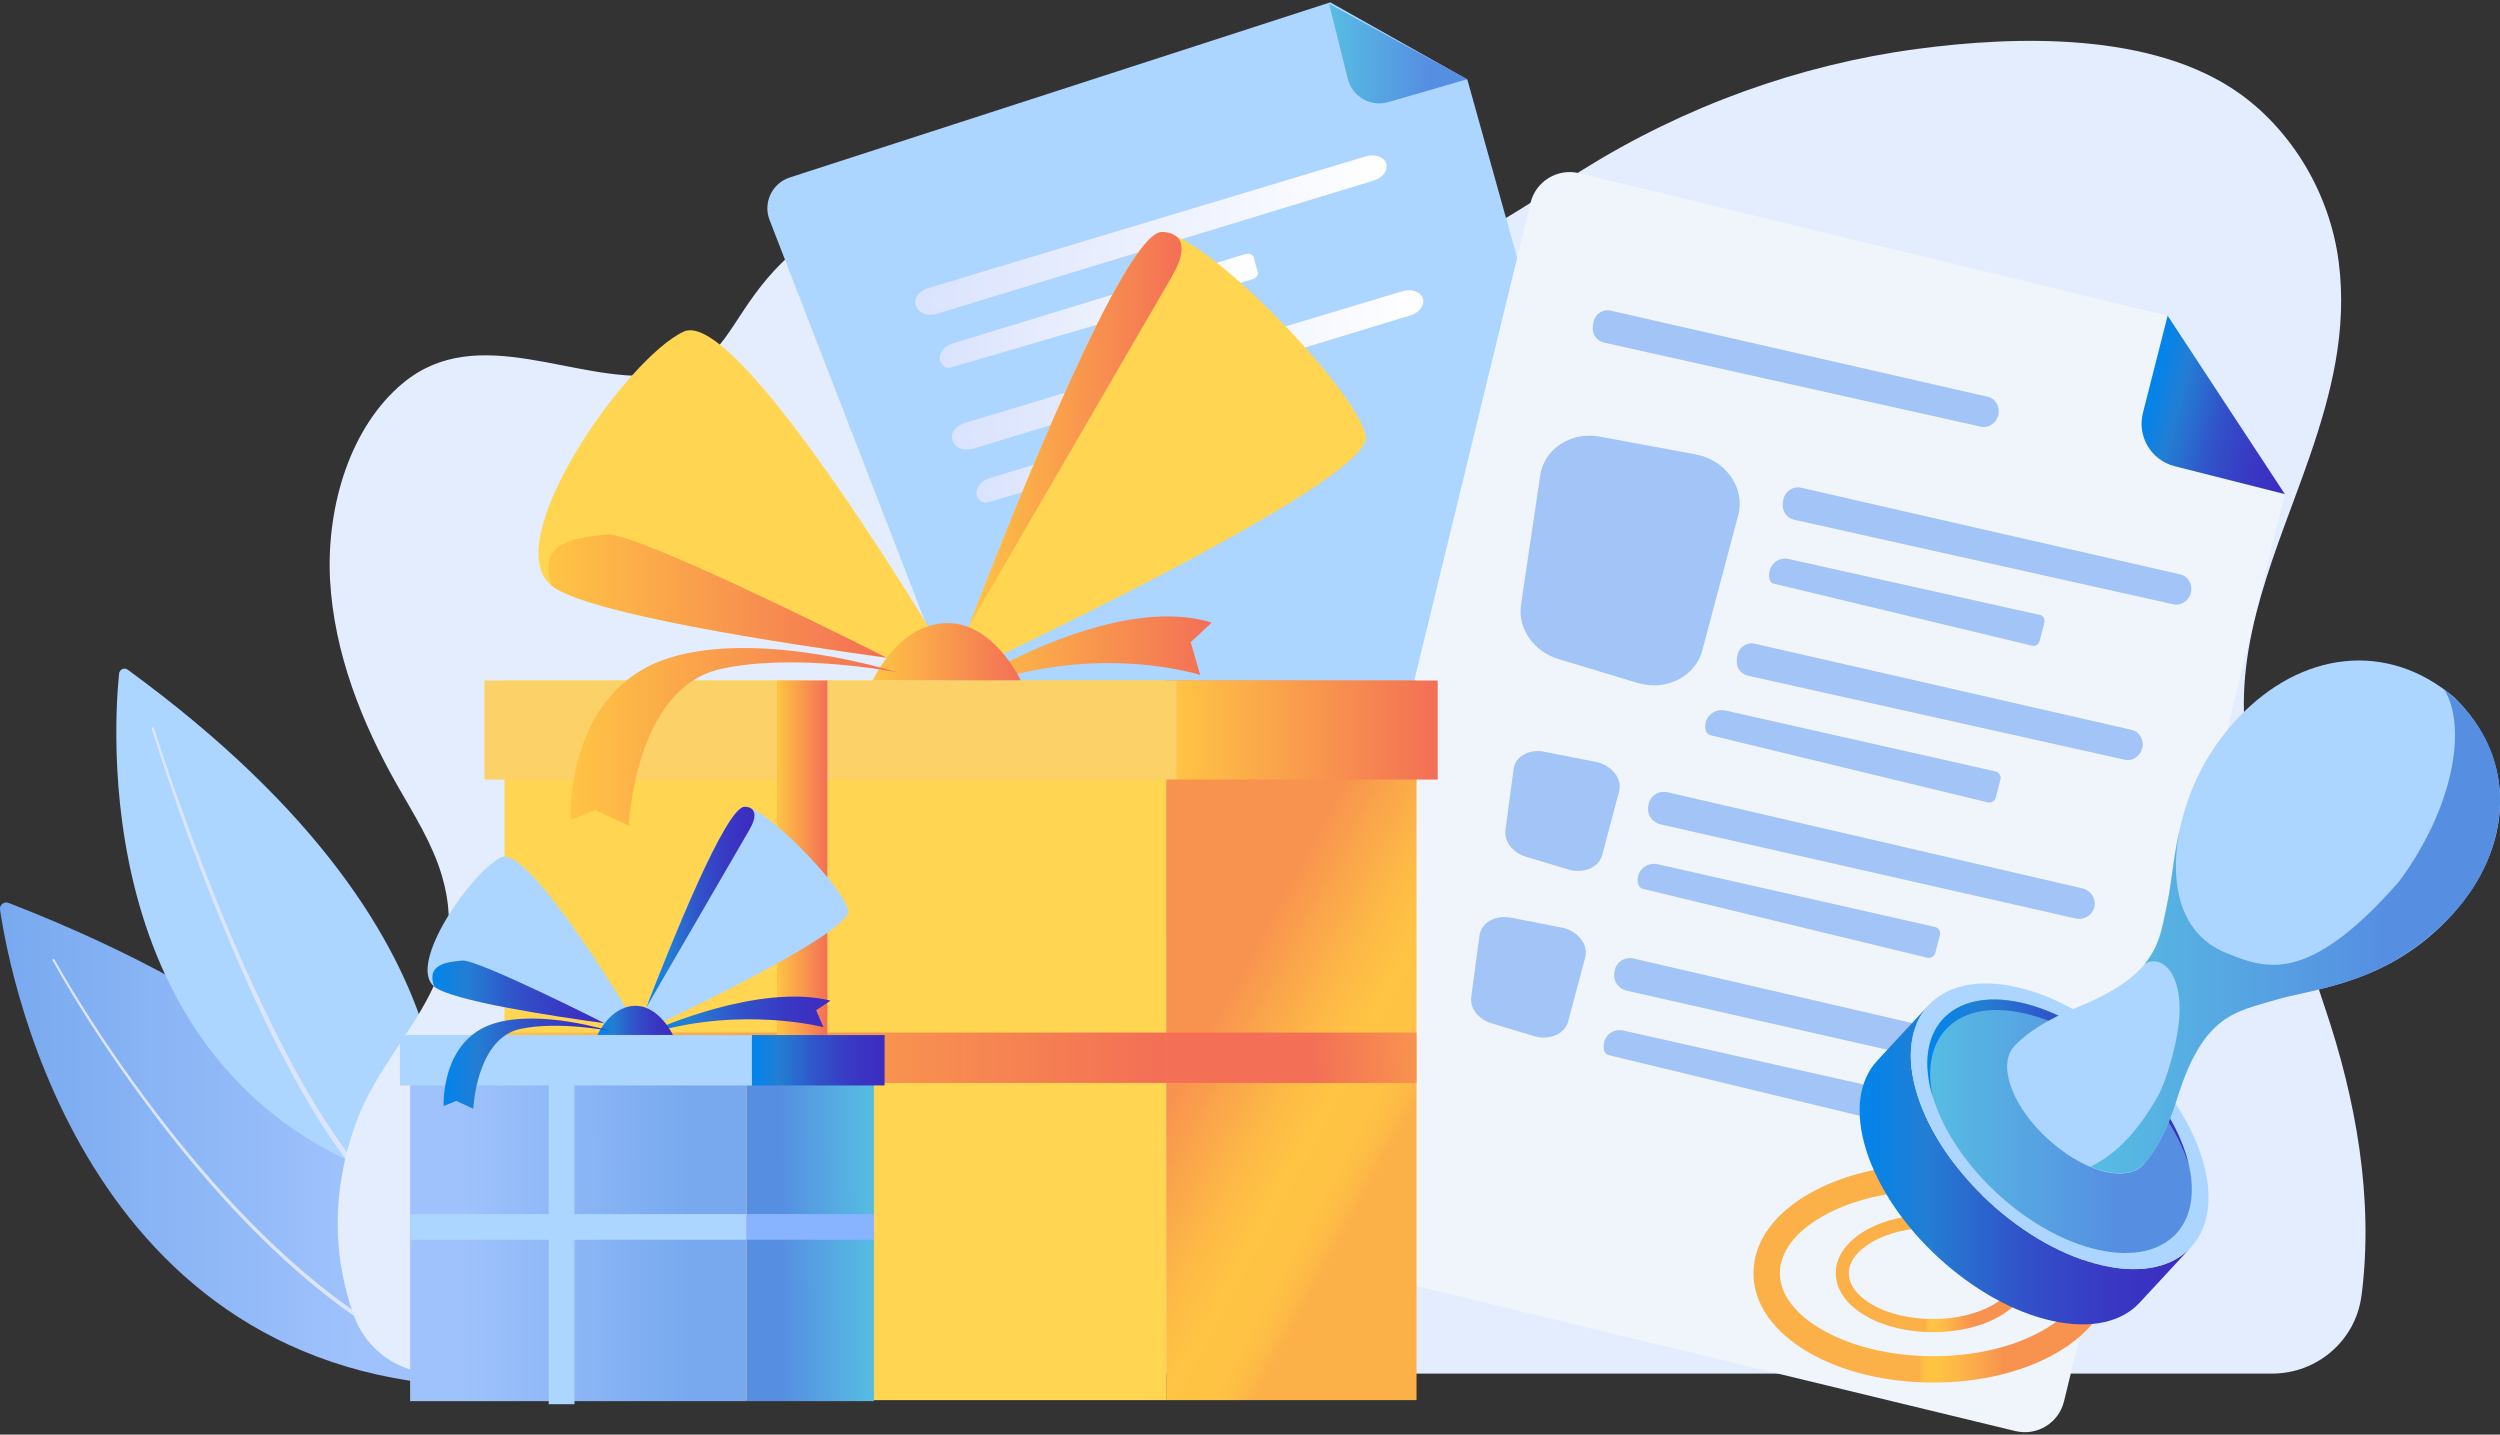 <svg width="535" height="307" viewBox="0 0 535 307" fill="none" xmlns="http://www.w3.org/2000/svg">
<rect x="0" y="0" width="535" height="307" fill="#333333" stroke="none"/>
<g clip-path="url(#clip0)">
<path d="M1.4822e-05 194.639C2.248 209.865 19.068 298.001 107.232 296.771C107.232 296.771 111.582 235.832 1.849 193.228C0.906 192.83 -0.145 193.626 1.4822e-05 194.639Z" fill="url(#paint0_linear)"/>
<path d="M11.637 205.308C14.175 209.829 16.93 214.277 19.721 218.617C22.549 222.993 25.485 227.297 28.53 231.492C34.62 239.955 41.146 248.092 48.178 255.832C55.211 263.535 62.788 270.804 71.126 277.17C73.192 278.761 75.331 280.28 77.506 281.763C79.681 283.245 81.892 284.62 84.176 285.922C88.708 288.562 93.493 290.768 98.496 292.54C98.749 292.649 98.894 292.938 98.786 293.191C98.677 293.444 98.387 293.589 98.133 293.48C93.094 291.672 88.273 289.394 83.705 286.717C81.421 285.379 79.174 283.969 76.998 282.486C74.823 281.003 72.684 279.448 70.582 277.82C62.244 271.347 54.667 264.005 47.635 256.266C40.602 248.49 34.113 240.28 28.059 231.781C25.014 227.622 22.114 223.282 19.286 218.906C16.495 214.53 13.776 210.082 11.238 205.525C11.166 205.416 11.238 205.308 11.311 205.235C11.456 205.163 11.564 205.199 11.637 205.308Z" fill="#DCE5FE"/>
<path d="M25.485 144.115C24.107 157.713 19.358 237.025 93.166 254.855C93.166 254.855 109.77 203.427 27.334 143.319C26.609 142.777 25.594 143.247 25.485 144.115Z" fill="#ACD5FF"/>
<path d="M32.953 155.761C34.258 159.92 35.672 164.043 37.086 168.129C38.535 172.252 40.022 176.339 41.544 180.426C44.626 188.563 47.852 196.664 51.369 204.657C54.885 212.614 58.619 220.498 62.752 228.165C64.818 231.998 67.029 235.76 69.349 239.412C71.706 243.065 74.171 246.646 76.926 249.973C77.107 250.226 77.071 250.552 76.853 250.769C76.6 250.949 76.273 250.913 76.056 250.696C73.264 247.297 70.799 243.68 68.443 239.991C66.123 236.302 63.912 232.505 61.882 228.635C57.749 220.932 54.051 213.011 50.607 205.019C47.163 196.99 43.937 188.889 40.928 180.715C39.406 176.628 37.956 172.505 36.542 168.383C35.128 164.26 33.75 160.137 32.445 155.941C32.409 155.833 32.481 155.688 32.59 155.652C32.772 155.58 32.917 155.652 32.953 155.761Z" fill="#DCE5FE"/>
<path d="M84.974 167.984C88.526 174.241 92.478 180.353 94.58 187.442C101.396 210.552 82.726 221.98 76.056 240.606C70.799 255.325 71.307 269.321 75.729 281.545C78.412 288.996 85.517 293.95 93.456 293.95H486.242C495.885 293.95 504.114 286.862 505.346 277.314C505.346 277.242 505.346 277.206 505.382 277.133C508.029 256.482 504.114 235.072 497.588 215.796C491.426 196.917 483.233 178.617 480.659 158.437C477.94 136.954 487.365 117.641 494.29 97.642C498.857 84.369 502.374 70.806 500.489 56.087C498.603 41.331 490.411 28.022 479.39 20.102C460.757 6.72 431.284 7.661 410.186 10.482C385.136 13.845 360.594 22.633 338.444 36.485C324.125 45.418 309.661 55.942 293.311 58.655C275.62 61.584 257.531 58.402 240.239 54.279C221.714 49.866 207.576 38.655 187.747 44.116C187.71 44.116 187.674 44.152 187.602 44.152C177.487 46.973 168.316 53.7 161.646 62.814C154.395 72.723 153.235 78.944 140.765 80.246C123.11 82.126 102.302 68.709 86.279 81.946C75.077 91.204 69.857 108.057 70.618 123.898C71.452 139.703 77.433 154.675 84.974 167.984Z" fill="#E3EDFE"/>
<path d="M284.683 0.5L169.041 37.968C165.235 39.198 163.241 43.357 164.691 47.082L225.376 203.753C226.318 206.14 228.965 207.405 231.394 206.574L351.096 166.972C353.561 166.176 354.939 163.572 354.25 161.077L314.011 17.028L284.683 0.5Z" fill="#ACD5FF"/>
<path d="M297.118 21.838C293.311 22.959 289.36 20.68 288.417 16.847L284.43 0.825L313.975 16.955L297.118 21.838Z" fill="url(#paint1_linear)"/>
<path d="M198.586 61.657C214.718 56.81 276.672 38.149 292.332 33.447C294.29 32.868 296.284 33.592 296.682 35.075C297.081 36.485 295.885 38.04 294.036 38.619L200.471 67.154C198.658 67.696 196.809 67.154 196.229 65.852L196.084 65.526C195.323 64.08 196.519 62.271 198.586 61.657Z" fill="url(#paint2_linear)"/>
<path d="M202.102 78.437C202.465 78.691 203.045 78.763 203.552 78.618L268.007 59.776C268.805 59.523 269.313 58.872 269.168 58.257L268.297 55.074C268.116 54.423 267.282 54.134 266.449 54.387L203.987 73.447C201.196 74.278 200.181 77.027 202.102 78.437Z" fill="url(#paint3_linear)"/>
<path d="M206.416 90.517C222.548 85.671 284.502 67.009 300.163 62.308C302.12 61.729 304.114 62.453 304.513 63.935C304.912 65.346 303.715 66.901 301.867 67.48L208.301 96.014C206.489 96.557 204.64 96.014 204.06 94.713L203.915 94.387C203.19 92.94 204.35 91.132 206.416 90.517Z" fill="url(#paint4_linear)"/>
<path d="M209.969 107.298C210.331 107.551 210.911 107.624 211.419 107.479L275.874 88.637C276.672 88.383 277.179 87.732 277.034 87.118L276.164 83.935C275.983 83.284 275.149 82.995 274.315 83.248L211.854 102.307C209.062 103.139 208.011 105.888 209.969 107.298Z" fill="url(#paint5_linear)"/>
<path d="M488.924 105.743L441.689 299.918C440.565 304.511 435.925 307.368 431.284 306.247L281.276 269.936C276.672 268.815 273.808 264.186 274.932 259.556L327.533 43.393C328.656 38.8 333.297 35.943 337.937 37.064L463.838 67.552L488.924 105.743Z" fill="#F0F5FC"/>
<path d="M463.874 67.552L488.96 105.743L465.397 99.775C460.358 98.51 457.313 93.41 458.582 88.383L463.874 67.552Z" fill="url(#paint6_linear)"/>
<path opacity="0.78" d="M316.621 200.172L314.845 213.336C314.518 215.759 316.403 218.183 319.267 219.014L328.294 221.727C331.556 222.703 334.855 221.293 335.58 218.617L339.242 204.873C339.967 202.125 337.647 199.195 334.239 198.508L323.327 196.374C319.992 195.76 316.983 197.459 316.621 200.172Z" fill="#8CB6F5"/>
<path opacity="0.78" d="M349.61 205.127C364.908 208.671 423.563 222.269 438.39 225.705C440.275 226.139 441.399 227.983 440.927 229.792C440.456 231.492 438.716 232.54 436.94 232.143L348.087 211.998C346.383 211.6 345.223 210.009 345.441 208.345L345.513 207.911C345.731 205.958 347.652 204.656 349.61 205.127Z" fill="#8CB6F5"/>
<path opacity="0.78" d="M343.302 224.837C343.447 225.307 343.809 225.705 344.317 225.814L402.392 239.846C403.117 240.027 403.878 239.593 404.059 238.833L405.074 234.964C405.292 234.204 404.821 233.408 404.059 233.264L347.362 220.533C344.824 219.919 342.613 222.306 343.302 224.837Z" fill="#8CB6F5"/>
<path opacity="0.78" d="M323.907 164.585L322.167 177.677C321.841 180.064 323.726 182.487 326.59 183.355L335.616 186.067C338.879 187.044 342.178 185.633 342.867 182.993L346.492 169.359C347.217 166.61 344.897 163.717 341.453 163.03L330.541 160.896C327.279 160.172 324.27 161.872 323.907 164.585Z" fill="#8CB6F5"/>
<path opacity="0.78" d="M356.86 169.539C372.158 173.084 430.813 186.682 445.64 190.118C447.525 190.552 448.649 192.396 448.178 194.205C447.706 195.904 445.966 196.953 444.19 196.555L355.337 176.411C353.634 176.013 352.474 174.422 352.691 172.758L352.764 172.324C353.017 170.371 354.902 169.105 356.86 169.539Z" fill="#8CB6F5"/>
<path opacity="0.78" d="M350.588 189.25C350.733 189.72 351.132 190.118 351.64 190.226L412.397 204.946C413.159 205.127 413.92 204.693 414.138 203.969L415.153 200.1C415.37 199.34 414.863 198.544 414.065 198.364L354.757 184.946C352.147 184.367 349.827 186.718 350.588 189.25Z" fill="#8CB6F5"/>
<path opacity="0.78" d="M375.493 137.749C389.378 140.932 442.704 153.12 456.189 156.194C457.893 156.592 458.908 158.4 458.437 160.172C457.966 161.872 456.334 162.957 454.739 162.595L374.007 144.585C372.448 144.223 371.433 142.704 371.687 141.004L371.759 140.57C371.941 138.653 373.717 137.352 375.493 137.749Z" fill="#8CB6F5"/>
<path opacity="0.78" d="M365.053 156.375C365.198 156.845 365.597 157.243 366.068 157.351L425.376 171.709C426.137 171.89 426.862 171.456 427.079 170.697L428.094 166.827C428.312 166.067 427.804 165.272 427.043 165.091L369.186 152.035C366.576 151.493 364.328 153.843 365.053 156.375Z" fill="#8CB6F5"/>
<path opacity="0.78" d="M385.426 104.369C399.383 107.587 453.071 119.848 466.593 122.922C468.297 123.32 469.312 125.128 468.841 126.9C468.369 128.6 466.738 129.685 465.107 129.323L383.867 111.204C382.308 110.842 381.293 109.287 381.511 107.623L381.583 107.189C381.837 105.273 383.613 103.971 385.426 104.369Z" fill="#8CB6F5"/>
<path opacity="0.78" d="M378.683 123.97C378.792 124.441 379.154 124.802 379.626 124.911L434.873 138.184C435.562 138.364 436.287 137.894 436.468 137.171L437.483 133.301C437.701 132.542 437.266 131.746 436.541 131.601L382.598 119.594C380.206 119.088 378.067 121.475 378.683 123.97Z" fill="#8CB6F5"/>
<path opacity="0.78" d="M329.599 101.765L325.503 129.395C324.741 134.459 328.149 139.413 333.514 141.041L350.407 146.14C356.498 147.985 362.806 144.838 364.292 139.196L371.977 110.263C373.536 104.441 369.331 98.437 362.878 97.244L342.396 93.446C336.197 92.289 330.433 96.05 329.599 101.765Z" fill="#8CB6F5"/>
<path opacity="0.78" d="M344.679 66.467C358.564 69.649 411.89 81.837 425.375 84.911C427.079 85.309 428.094 87.118 427.623 88.89C427.152 90.589 425.52 91.674 423.925 91.313L343.193 73.302C341.634 72.94 340.619 71.421 340.873 69.722L340.945 69.288C341.127 67.371 342.903 66.069 344.679 66.467Z" fill="#8CB6F5"/>
<path d="M303.135 145.634H249.556V299.629H303.135V145.634Z" fill="url(#paint7_linear)"/>
<path d="M249.556 145.634H107.957V299.629H249.556V145.634Z" fill="#FFD551"/>
<path d="M107.957 231.745V220.968H249.556V231.745H107.957Z" fill="url(#paint8_linear)"/>
<path d="M249.556 231.745V220.968H303.135V231.745H249.556Z" fill="url(#paint9_linear)"/>
<path d="M205.582 147.298C205.582 147.298 237.556 126.575 259.307 133.229L254.812 137.424L256.842 144.441C256.842 144.441 232.662 136.593 204.93 148.491L205.582 147.298Z" fill="url(#paint10_linear)"/>
<path d="M203.806 142.596C203.806 142.596 198.151 141.909 189.74 140.752C167.409 137.677 125.575 131.276 118.071 125.345C106.289 116.014 134.239 76.449 146.347 70.951C158.419 65.454 203.806 142.596 203.806 142.596Z" fill="#FFD551"/>
<path d="M292.296 93.302C294.326 103.103 202.973 145.489 202.973 145.489C202.973 145.489 204.64 141.005 207.323 133.989C217.183 108.347 241 48.854 248.794 49.686C249.592 49.758 250.498 50.047 251.513 50.481C263.549 55.725 290.447 84.26 292.296 93.302Z" fill="#FFD551"/>
<path d="M250.788 59.161C245.205 68.818 207.939 132.94 207.359 133.952C217.219 108.311 241.036 48.818 248.83 49.65C248.83 49.65 250.389 49.614 251.549 50.445C252.963 51.494 253.869 53.845 250.788 59.161Z" fill="url(#paint11_linear)"/>
<path d="M189.741 140.752C167.41 137.678 125.575 131.276 118.071 125.345C114.664 115.833 123.473 115.038 129.889 114.387C136.27 113.699 189.741 140.752 189.741 140.752Z" fill="url(#paint12_linear)"/>
<path d="M186.768 145.634C186.768 145.634 191.88 134.025 201.957 133.374C212.47 132.686 218.452 145.634 218.452 145.634H186.768Z" fill="url(#paint13_linear)"/>
<path d="M251.839 145.634H103.679V166.827H251.839V145.634Z" fill="#FCD268"/>
<path d="M307.667 145.634H251.84V166.827H307.667V145.634Z" fill="url(#paint14_linear)"/>
<path d="M191.952 143.862C191.952 143.862 162.951 134.676 143.339 140.752C120.754 147.732 122.095 175.507 122.095 175.507L127.388 173.337L134.566 176.701C134.566 176.701 135.762 147.298 154.178 143.175C170.128 139.594 191.952 143.862 191.952 143.862Z" fill="url(#paint15_linear)"/>
<path d="M177.053 145.634H166.25V299.629H177.053V145.634Z" fill="url(#paint16_linear)"/>
<path d="M187.022 221.51H159.761V299.846H187.022V221.51Z" fill="url(#paint17_linear)"/>
<path d="M159.761 221.51H87.765V299.846H159.761V221.51Z" fill="url(#paint18_linear)"/>
<path d="M159.77 265.316V259.818H87.775V265.316H159.77Z" fill="#ACD5FF"/>
<path d="M187.034 265.313V259.816H159.773V265.313H187.034Z" fill="#88B3FF"/>
<path d="M140.294 220.317C140.294 220.317 162.371 210.335 177.742 214.132L174.66 216.194L176.219 219.81C176.219 219.81 159.108 215.362 139.822 220.931L140.294 220.317Z" fill="url(#paint19_linear)"/>
<path d="M136.523 219.919C136.523 219.919 133.659 219.557 129.382 218.978C118.035 217.423 96.755 214.168 92.949 211.13C86.931 206.393 101.178 186.248 107.305 183.463C113.431 180.715 136.523 219.919 136.523 219.919Z" fill="#ACD5FF"/>
<path d="M181.511 194.856C182.526 199.847 136.088 221.402 136.088 221.402C136.088 221.402 136.922 219.123 138.3 215.543C143.339 202.487 155.41 172.252 159.398 172.65C159.797 172.686 160.268 172.831 160.776 173.048C166.902 175.76 180.569 190.263 181.511 194.856Z" fill="#ACD5FF"/>
<path d="M160.413 177.496C157.586 182.415 138.626 215.036 138.336 215.543C143.375 202.487 155.447 172.252 159.434 172.65C159.434 172.65 160.232 172.614 160.812 173.048C161.501 173.59 161.972 174.784 160.413 177.496Z" fill="url(#paint20_linear)"/>
<path d="M129.382 218.978C118.035 217.423 96.755 214.168 92.913 211.13C91.173 206.284 95.668 205.886 98.93 205.561C102.157 205.235 129.382 218.978 129.382 218.978Z" fill="url(#paint21_linear)"/>
<path d="M127.859 221.474C127.859 221.474 130.469 215.579 135.581 215.253C140.946 214.928 143.991 221.474 143.991 221.474H127.859Z" fill="url(#paint22_linear)"/>
<path d="M160.921 221.51H85.59V232.288H160.921V221.51Z" fill="#ACD5FF"/>
<path d="M189.306 221.51H160.921V232.288H189.306V221.51Z" fill="url(#paint23_linear)"/>
<path d="M130.469 220.606C130.469 220.606 115.715 215.941 105.746 219.015C94.254 222.559 94.943 236.7 94.943 236.7L97.625 235.579L101.287 237.278C101.287 237.278 101.903 222.306 111.256 220.208C119.376 218.436 130.469 220.606 130.469 220.606Z" fill="url(#paint24_linear)"/>
<path d="M122.929 221.51H117.419V300.497H122.929V221.51Z" fill="#ACD5FF"/>
<path d="M413.703 295.867C403.734 295.867 394.272 293.589 387.13 289.466C379.481 285.054 375.24 279.014 375.24 272.468C375.24 265.958 379.409 259.954 386.985 255.542C394.091 251.419 403.516 249.141 413.485 249.141C423.454 249.141 432.916 251.419 440.058 255.542C447.707 259.954 451.948 265.994 451.948 272.54C451.948 279.05 447.779 285.054 440.203 289.466C433.097 293.589 423.708 295.867 413.703 295.867ZM413.485 254.783C404.495 254.783 396.085 256.772 389.813 260.425C384.049 263.752 380.895 268.019 380.895 272.468C380.895 276.916 384.121 281.22 389.958 284.583C396.266 288.2 404.712 290.225 413.703 290.225C422.693 290.225 431.103 288.236 437.375 284.583C443.139 281.256 446.293 276.989 446.293 272.54C446.293 268.092 443.066 263.788 437.23 260.425C430.922 256.772 422.476 254.783 413.485 254.783Z" fill="url(#paint25_linear)"/>
<path d="M413.667 285.09C408.265 285.09 403.154 283.86 399.275 281.618C395.142 279.231 392.858 275.976 392.858 272.468C392.858 268.96 395.106 265.741 399.166 263.354C403.009 261.112 408.12 259.882 413.522 259.882C418.923 259.882 424.035 261.112 427.913 263.354C432.046 265.741 434.33 268.996 434.33 272.504C434.33 276.012 432.082 279.231 428.022 281.618C424.18 283.86 419.068 285.09 413.667 285.09ZM413.522 262.739C408.591 262.739 403.987 263.824 400.58 265.813C397.39 267.658 395.65 270.008 395.65 272.468C395.65 274.927 397.426 277.314 400.652 279.195C404.096 281.184 408.736 282.269 413.63 282.269C418.561 282.269 423.165 281.184 426.572 279.195C429.762 277.35 431.502 274.999 431.502 272.54C431.502 270.081 429.726 267.694 426.5 265.813C423.056 263.824 418.452 262.739 413.522 262.739Z" fill="url(#paint26_linear)"/>
<path d="M468.841 266.934L457.893 278.761C454.087 282.884 447.525 284.511 439.187 282.667C422.367 278.978 404.567 262.631 399.383 246.175C396.773 237.893 397.861 231.13 401.739 226.971L412.687 215.145C408.809 219.34 407.721 226.067 410.331 234.349C415.515 250.804 433.351 267.151 450.135 270.84C458.509 272.685 465.035 271.057 468.841 266.934Z" fill="url(#paint27_linear)"/>
<path d="M471.198 247.73C476.382 264.186 466.956 274.566 450.136 270.84C433.315 267.152 415.516 250.805 410.332 234.349C405.148 217.894 414.573 207.514 431.394 211.203C448.214 214.928 466.05 231.275 471.198 247.73Z" fill="#ACD5FF"/>
<path d="M467.79 246.971C472.394 261.582 464.02 270.768 449.084 267.477C434.149 264.186 418.343 249.683 413.739 235.072C409.135 220.461 417.509 211.275 432.445 214.53C447.381 217.857 463.186 232.36 467.79 246.971Z" fill="url(#paint28_linear)"/>
<path d="M433.025 216.809C447.96 220.1 463.766 234.602 468.37 249.213C468.37 249.249 468.406 249.322 468.406 249.358C468.225 248.562 468.007 247.803 467.754 246.971C463.15 232.36 447.344 217.857 432.408 214.566C417.545 211.311 409.171 220.425 413.666 234.964C410.694 221.727 418.959 213.698 433.025 216.809Z" fill="url(#paint29_linear)"/>
<path d="M524.814 195.651C537.973 181.076 538.698 162.523 525.249 149.287C510.893 137.026 492.441 139.341 478.955 153.626C465.144 168.274 465.687 184.368 463.838 192.903C461.99 201.438 462.135 208.454 444.408 215.615C437.882 218.255 433.931 220.967 431.538 223.391C431.285 223.608 431.067 223.861 430.886 224.078C430.777 224.186 430.705 224.295 430.632 224.403C429.11 226.537 429.218 229.756 430.632 233.3C432.01 236.736 434.62 240.461 438.245 243.752C441.834 247.043 445.785 249.358 449.338 250.443C452.999 251.564 456.226 251.383 458.256 249.683C458.437 249.502 458.618 249.285 458.836 249.068C458.945 248.96 459.053 248.815 459.162 248.671C461.373 246.067 463.766 241.908 465.832 235.217C471.488 216.989 478.52 216.555 486.894 213.987C495.196 211.456 511.328 210.624 524.814 195.651Z" fill="#ACD5FF"/>
<path d="M486.895 213.988C495.269 211.456 510.712 210.877 524.85 195.651C537.647 181.872 539.786 160.751 522.965 147.442C527.315 153.988 526.264 169.286 515.606 185.489C514.844 186.646 514.083 187.731 513.286 188.78C493.565 211.239 484.538 207.08 476.744 204.078C461.518 198.219 466.376 178.219 466.376 178.219C466.34 178.364 466.304 178.473 466.231 178.617C465.035 184.259 464.672 189.25 463.911 192.831C462.86 197.713 462.461 202.089 458.981 206.284C462.28 204.295 466.485 207.586 466.449 216.085C466.412 222.161 463.549 231.492 461.845 234.458V234.494C461.7 234.747 461.555 235 461.373 235.289C455.718 245.054 450.317 248.201 447.38 249.647C448.069 249.937 448.722 250.19 449.41 250.371C452.746 251.383 456.588 251.6 458.872 249.032C462.171 245.307 464.419 239.919 465.869 235.181C471.488 216.989 478.52 216.519 486.895 213.988Z" fill="url(#paint30_linear)"/>
</g>
<defs>
<linearGradient id="paint0_linear" x1="1.48198e-05" y1="244.945" x2="107.261" y2="244.945" gradientUnits="userSpaceOnUse">
<stop stop-color="#78A9EF"/>
<stop offset="0.708" stop-color="#9FC2FC"/>
</linearGradient>
<linearGradient id="paint1_linear" x1="284.439" y1="11.477" x2="313.986" y2="11.477" gradientUnits="userSpaceOnUse">
<stop stop-color="#56BDE2"/>
<stop offset="0.709" stop-color="#568FE2"/>
</linearGradient>
<linearGradient id="paint2_linear" x1="195.813" y1="50.31" x2="296.728" y2="50.31" gradientUnits="userSpaceOnUse">
<stop stop-color="#DAE3FE"/>
<stop offset="1" stop-color="white"/>
</linearGradient>
<linearGradient id="paint3_linear" x1="201.115" y1="66.499" x2="269.222" y2="66.499" gradientUnits="userSpaceOnUse">
<stop stop-color="#DAE3FE"/>
<stop offset="1" stop-color="white"/>
</linearGradient>
<linearGradient id="paint4_linear" x1="203.669" y1="79.171" x2="304.584" y2="79.171" gradientUnits="userSpaceOnUse">
<stop stop-color="#DAE3FE"/>
<stop offset="1" stop-color="white"/>
</linearGradient>
<linearGradient id="paint5_linear" x1="208.971" y1="95.361" x2="277.078" y2="95.361" gradientUnits="userSpaceOnUse">
<stop stop-color="#DAE3FE"/>
<stop offset="1" stop-color="white"/>
</linearGradient>
<linearGradient id="paint6_linear" x1="460.043" y1="82.469" x2="492.726" y2="90.78" gradientUnits="userSpaceOnUse">
<stop stop-color="#0084ED"/>
<stop offset="0.205" stop-color="#237ED3"/>
<stop offset="0.491" stop-color="#3152C9"/>
<stop offset="0.767" stop-color="#3937C3"/>
<stop offset="0.967" stop-color="#3C2DC1"/>
</linearGradient>
<linearGradient id="paint7_linear" x1="302.344" y1="236.644" x2="255.238" y2="211.142" gradientUnits="userSpaceOnUse">
<stop stop-color="#FCB148"/>
<stop offset="0.052" stop-color="#FDBA46"/>
<stop offset="0.142" stop-color="#FFC244"/>
<stop offset="0.318" stop-color="#FFC444"/>
<stop offset="0.485" stop-color="#FDB946"/>
<stop offset="0.775" stop-color="#F99C4D"/>
<stop offset="0.866" stop-color="#F8924F"/>
<stop offset="1" stop-color="#F8924F"/>
</linearGradient>
<linearGradient id="paint8_linear" x1="107.962" y1="226.36" x2="249.551" y2="226.36" gradientUnits="userSpaceOnUse">
<stop stop-color="#FFC444"/>
<stop offset="0.996" stop-color="#F36F56"/>
</linearGradient>
<linearGradient id="paint9_linear" x1="333.785" y1="221.382" x2="280.393" y2="226.032" gradientUnits="userSpaceOnUse">
<stop stop-color="#FFC444"/>
<stop offset="1" stop-color="#F36F56"/>
</linearGradient>
<linearGradient id="paint10_linear" x1="204.922" y1="140.178" x2="259.315" y2="140.178" gradientUnits="userSpaceOnUse">
<stop stop-color="#FFC444"/>
<stop offset="0.996" stop-color="#F36F56"/>
</linearGradient>
<linearGradient id="paint11_linear" x1="207.337" y1="91.791" x2="252.857" y2="91.791" gradientUnits="userSpaceOnUse">
<stop stop-color="#FFC444"/>
<stop offset="0.996" stop-color="#F36F56"/>
</linearGradient>
<linearGradient id="paint12_linear" x1="117.317" y1="127.555" x2="189.754" y2="127.555" gradientUnits="userSpaceOnUse">
<stop stop-color="#FFC444"/>
<stop offset="0.996" stop-color="#F36F56"/>
</linearGradient>
<linearGradient id="paint13_linear" x1="186.758" y1="139.476" x2="218.462" y2="139.476" gradientUnits="userSpaceOnUse">
<stop stop-color="#FFC444"/>
<stop offset="0.996" stop-color="#F36F56"/>
</linearGradient>
<linearGradient id="paint14_linear" x1="251.822" y1="156.225" x2="307.663" y2="156.225" gradientUnits="userSpaceOnUse">
<stop stop-color="#FFC444"/>
<stop offset="0.996" stop-color="#F36F56"/>
</linearGradient>
<linearGradient id="paint15_linear" x1="122.102" y1="157.69" x2="191.947" y2="157.69" gradientUnits="userSpaceOnUse">
<stop stop-color="#FFC444"/>
<stop offset="0.996" stop-color="#F36F56"/>
</linearGradient>
<linearGradient id="paint16_linear" x1="166.256" y1="222.629" x2="177.061" y2="222.629" gradientUnits="userSpaceOnUse">
<stop stop-color="#FFC444"/>
<stop offset="0.996" stop-color="#F36F56"/>
</linearGradient>
<linearGradient id="paint17_linear" x1="186.706" y1="260.509" x2="159.453" y2="260.848" gradientUnits="userSpaceOnUse">
<stop stop-color="#56BDE2"/>
<stop offset="0.709" stop-color="#568FE2"/>
</linearGradient>
<linearGradient id="paint18_linear" x1="147.26" y1="260.632" x2="79.198" y2="260.753" gradientUnits="userSpaceOnUse">
<stop stop-color="#78A9EF"/>
<stop offset="0.708" stop-color="#9FC2FC"/>
</linearGradient>
<linearGradient id="paint19_linear" x1="139.844" y1="217.074" x2="177.751" y2="217.074" gradientUnits="userSpaceOnUse">
<stop stop-color="#0084ED"/>
<stop offset="0.205" stop-color="#237ED3"/>
<stop offset="0.491" stop-color="#3152C9"/>
<stop offset="0.767" stop-color="#3937C3"/>
<stop offset="0.967" stop-color="#3C2DC1"/>
</linearGradient>
<linearGradient id="paint20_linear" x1="138.307" y1="194.091" x2="161.457" y2="194.091" gradientUnits="userSpaceOnUse">
<stop stop-color="#0084ED"/>
<stop offset="0.205" stop-color="#237ED3"/>
<stop offset="0.491" stop-color="#3152C9"/>
<stop offset="0.767" stop-color="#3937C3"/>
<stop offset="0.967" stop-color="#3C2DC1"/>
</linearGradient>
<linearGradient id="paint21_linear" x1="92.527" y1="212.28" x2="129.365" y2="212.28" gradientUnits="userSpaceOnUse">
<stop stop-color="#0084ED"/>
<stop offset="0.205" stop-color="#237ED3"/>
<stop offset="0.491" stop-color="#3152C9"/>
<stop offset="0.767" stop-color="#3937C3"/>
<stop offset="0.967" stop-color="#3C2DC1"/>
</linearGradient>
<linearGradient id="paint22_linear" x1="127.841" y1="218.342" x2="143.965" y2="218.342" gradientUnits="userSpaceOnUse">
<stop stop-color="#0084ED"/>
<stop offset="0.205" stop-color="#237ED3"/>
<stop offset="0.491" stop-color="#3152C9"/>
<stop offset="0.767" stop-color="#3937C3"/>
<stop offset="0.967" stop-color="#3C2DC1"/>
</linearGradient>
<linearGradient id="paint23_linear" x1="160.922" y1="226.899" x2="189.32" y2="226.899" gradientUnits="userSpaceOnUse">
<stop stop-color="#0084ED"/>
<stop offset="0.205" stop-color="#237ED3"/>
<stop offset="0.491" stop-color="#3152C9"/>
<stop offset="0.767" stop-color="#3937C3"/>
<stop offset="0.967" stop-color="#3C2DC1"/>
</linearGradient>
<linearGradient id="paint24_linear" x1="94.951" y1="227.645" x2="130.471" y2="227.645" gradientUnits="userSpaceOnUse">
<stop stop-color="#0084ED"/>
<stop offset="0.205" stop-color="#237ED3"/>
<stop offset="0.491" stop-color="#3152C9"/>
<stop offset="0.767" stop-color="#3937C3"/>
<stop offset="0.967" stop-color="#3C2DC1"/>
</linearGradient>
<linearGradient id="paint25_linear" x1="375.235" y1="272.5" x2="451.959" y2="272.5" gradientUnits="userSpaceOnUse">
<stop offset="0.463" stop-color="#FCB148"/>
<stop offset="0.469" stop-color="#FDBA46"/>
<stop offset="0.481" stop-color="#FFC244"/>
<stop offset="0.504" stop-color="#FFC444"/>
<stop offset="0.564" stop-color="#FDB946"/>
<stop offset="0.667" stop-color="#F99C4D"/>
<stop offset="0.699" stop-color="#F8924F"/>
<stop offset="1" stop-color="#F8924F"/>
</linearGradient>
<linearGradient id="paint26_linear" x1="392.839" y1="272.5" x2="434.356" y2="272.5" gradientUnits="userSpaceOnUse">
<stop offset="0.463" stop-color="#FCB148"/>
<stop offset="0.469" stop-color="#FDBA46"/>
<stop offset="0.481" stop-color="#FFC244"/>
<stop offset="0.504" stop-color="#FFC444"/>
<stop offset="0.564" stop-color="#FDB946"/>
<stop offset="0.667" stop-color="#F99C4D"/>
<stop offset="0.699" stop-color="#F8924F"/>
<stop offset="1" stop-color="#F8924F"/>
</linearGradient>
<linearGradient id="paint27_linear" x1="397.966" y1="249.277" x2="468.851" y2="249.277" gradientUnits="userSpaceOnUse">
<stop stop-color="#0084ED"/>
<stop offset="0.205" stop-color="#237ED3"/>
<stop offset="0.491" stop-color="#3152C9"/>
<stop offset="0.767" stop-color="#3937C3"/>
<stop offset="0.967" stop-color="#3C2DC1"/>
</linearGradient>
<linearGradient id="paint28_linear" x1="412.497" y1="241.036" x2="469.047" y2="241.036" gradientUnits="userSpaceOnUse">
<stop stop-color="#56BDE2"/>
<stop offset="0.709" stop-color="#568FE2"/>
</linearGradient>
<linearGradient id="paint29_linear" x1="412.483" y1="231.618" x2="468.411" y2="231.618" gradientUnits="userSpaceOnUse">
<stop stop-color="#0084ED"/>
<stop offset="0.205" stop-color="#237ED3"/>
<stop offset="0.491" stop-color="#3152C9"/>
<stop offset="0.767" stop-color="#3937C3"/>
<stop offset="0.967" stop-color="#3C2DC1"/>
</linearGradient>
<linearGradient id="paint30_linear" x1="447.335" y1="199.296" x2="534.993" y2="199.296" gradientUnits="userSpaceOnUse">
<stop stop-color="#56BDE2"/>
<stop offset="0.709" stop-color="#568FE2"/>
</linearGradient>
<clipPath id="clip0">
<rect width="535" height="306" fill="white" transform="translate(0 0.5)"/>
</clipPath>
</defs>
</svg>
